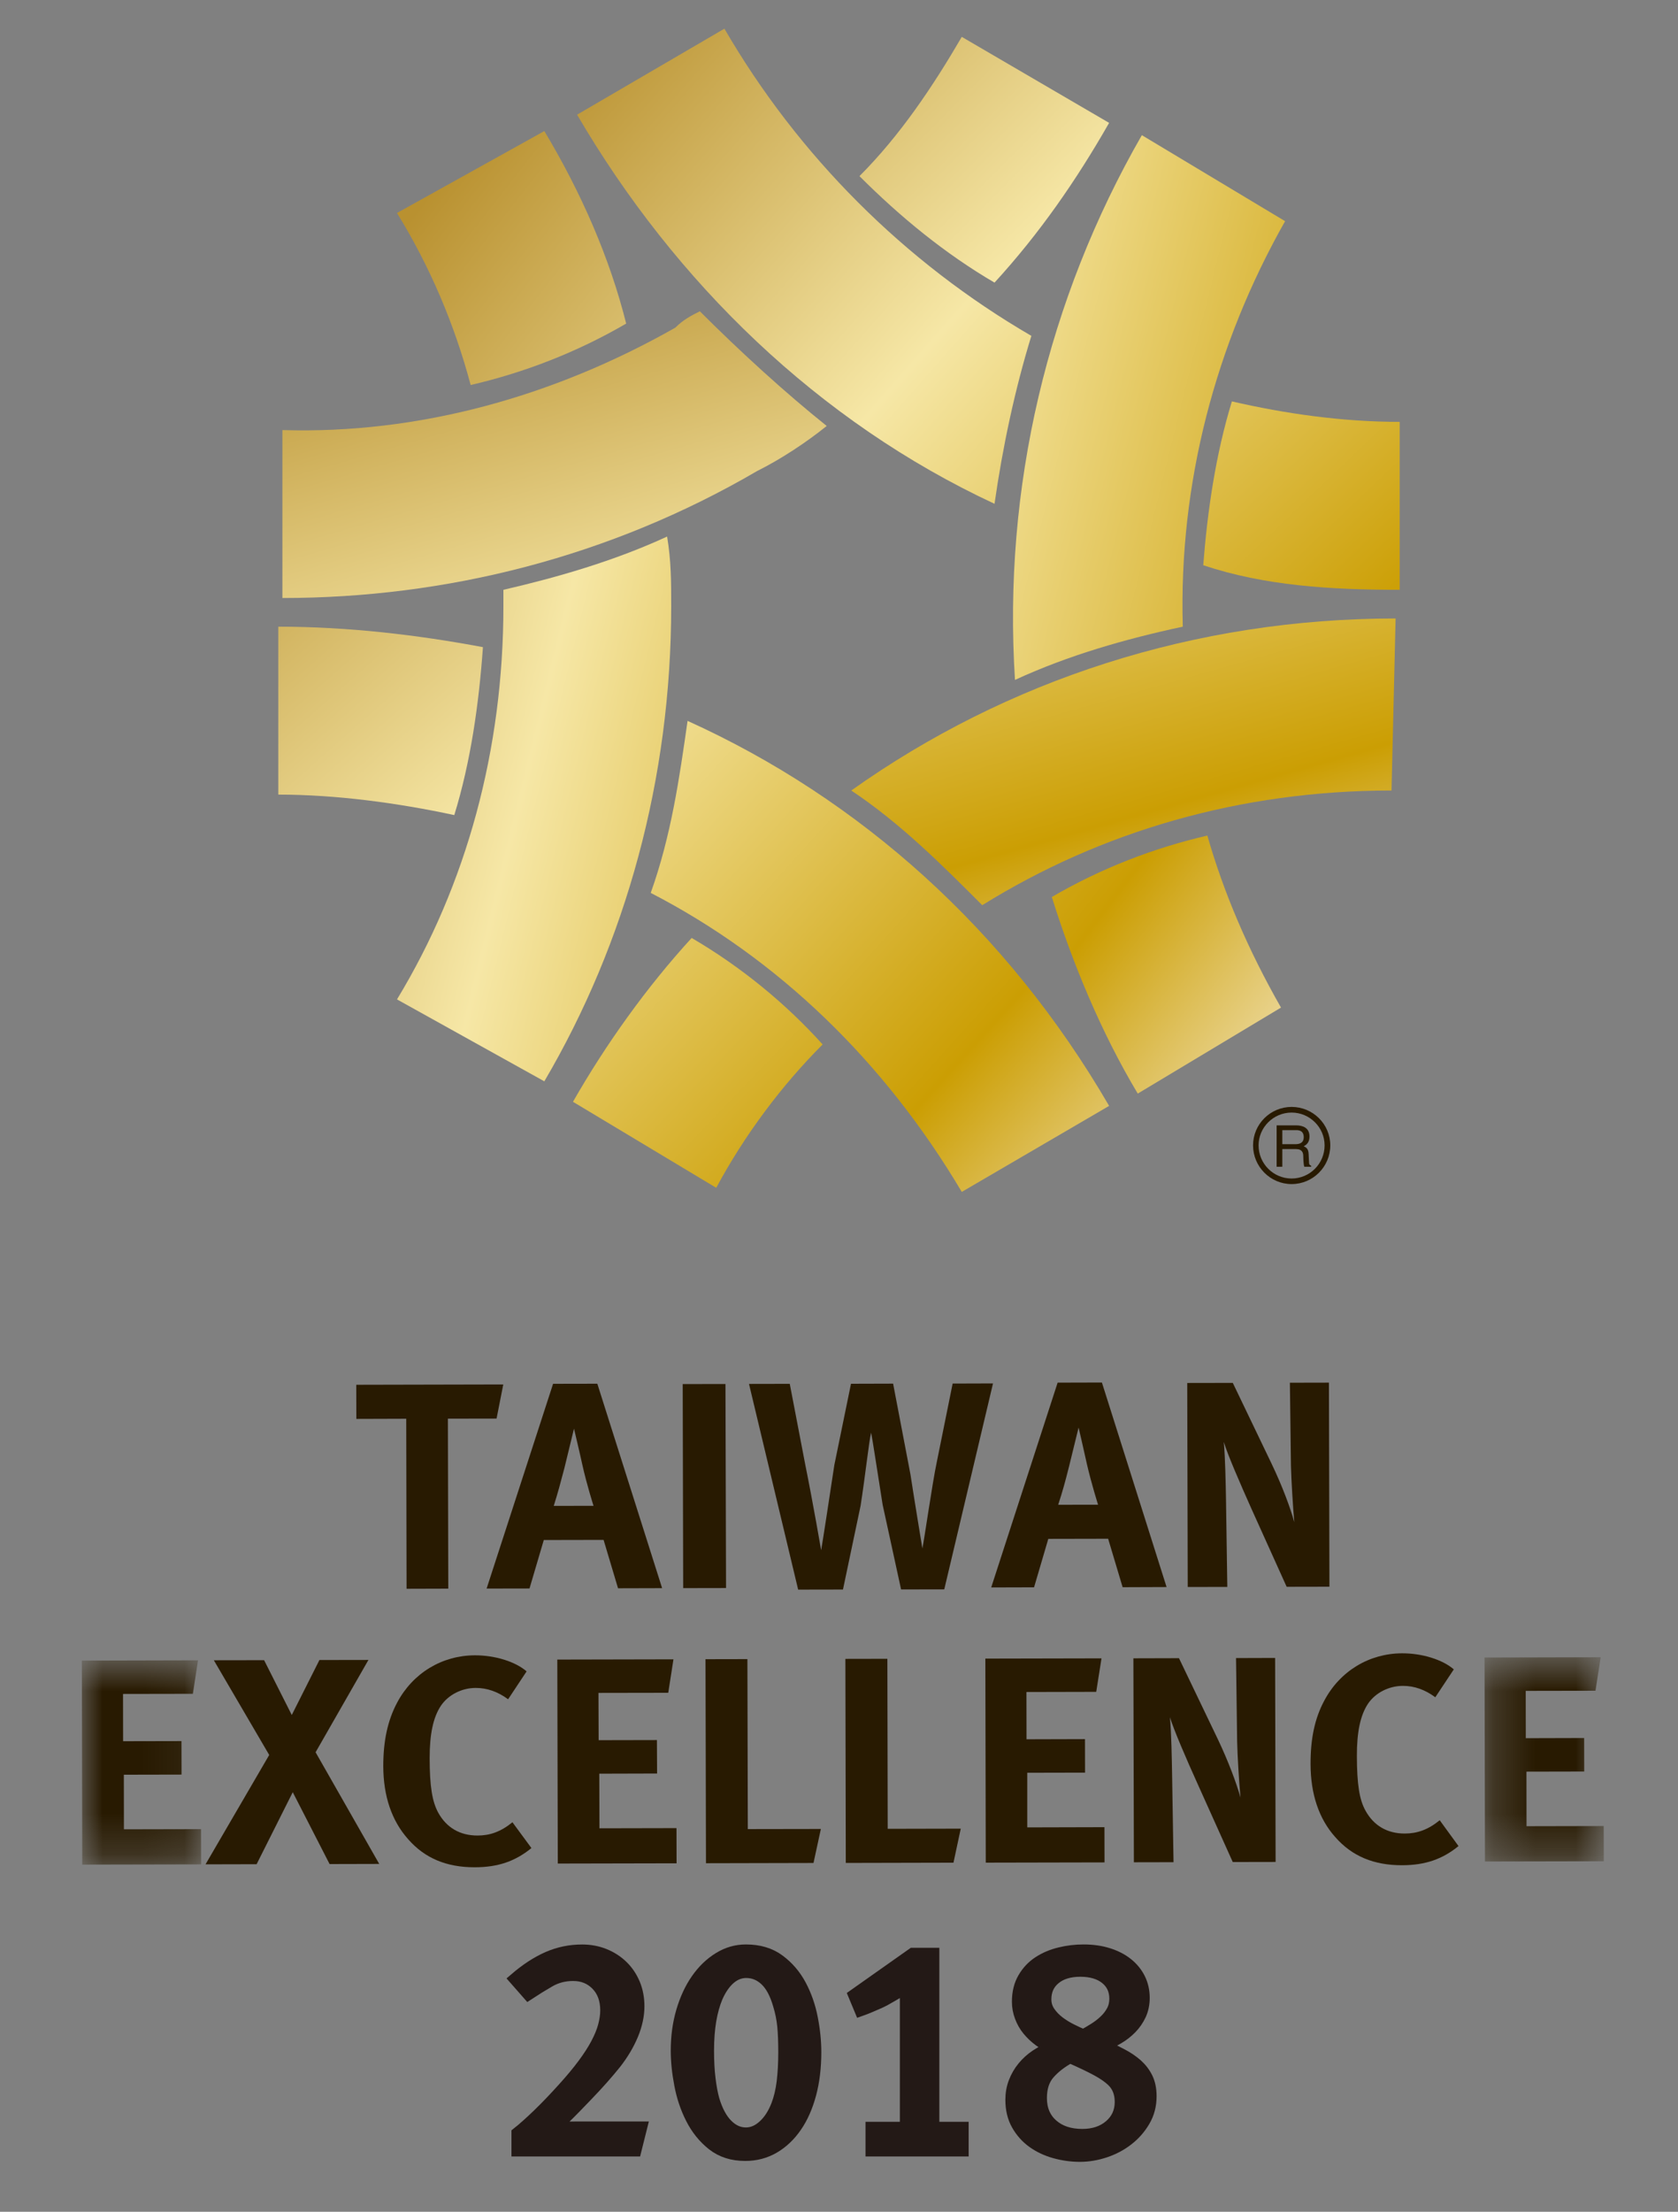 <?xml version="1.0" encoding="UTF-8" standalone="no"?>
<svg width="41px" height="54px" viewBox="0 0 41 54" version="1.1" xmlns="http://www.w3.org/2000/svg" xmlns:xlink="http://www.w3.org/1999/xlink">
    <rect x="0" y="0" width="41" height="54" fill="#808080" stroke="none"/>
    <!-- Generator: Sketch 46.2 (44496) - http://www.bohemiancoding.com/sketch -->
    <title>Artboard</title>
    <desc>Created with Sketch.</desc>
    <defs>
        <polygon id="path-1" points="0 0.755 0 5.743 2.914 5.743 2.914 0.755 5.42101086e-20 0.755"></polygon>
        <polygon id="path-3" points="3.187 5.667 3.187 0.68 0.273 0.68 0.273 5.667 3.187 5.667"></polygon>
        <linearGradient x1="-257.44%" y1="-259.061%" x2="278.075%" y2="277.385%" id="linearGradient-5">
            <stop stop-color="#B99130" offset="0%"></stop>
            <stop stop-color="#F6E7A6" offset="32.07%"></stop>
            <stop stop-color="#CB9E03" offset="67.39%"></stop>
            <stop stop-color="#F6EAC9" offset="87.5%"></stop>
            <stop stop-color="#D8AA4B" offset="100%"></stop>
        </linearGradient>
        <linearGradient x1="1.177%" y1="0.955%" x2="232.774%" y2="213.706%" id="linearGradient-6">
            <stop stop-color="#B99130" offset="0%"></stop>
            <stop stop-color="#F6E7A6" offset="32.07%"></stop>
            <stop stop-color="#CB9E03" offset="67.39%"></stop>
            <stop stop-color="#F6EAC9" offset="87.5%"></stop>
            <stop stop-color="#D8AA4B" offset="100%"></stop>
        </linearGradient>
        <linearGradient x1="16.257%" y1="22.29%" x2="475.261%" y2="420.29%" id="linearGradient-7">
            <stop stop-color="#B99130" offset="0%"></stop>
            <stop stop-color="#F6E7A6" offset="32.07%"></stop>
            <stop stop-color="#CB9E03" offset="67.39%"></stop>
            <stop stop-color="#F6EAC9" offset="87.5%"></stop>
            <stop stop-color="#D8AA4B" offset="100%"></stop>
        </linearGradient>
        <linearGradient x1="-74.958%" y1="-17.589%" x2="308.754%" y2="167.977%" id="linearGradient-8">
            <stop stop-color="#B99130" offset="0%"></stop>
            <stop stop-color="#F6E7A6" offset="32.07%"></stop>
            <stop stop-color="#CB9E03" offset="67.39%"></stop>
            <stop stop-color="#F6EAC9" offset="87.5%"></stop>
            <stop stop-color="#D8AA4B" offset="100%"></stop>
        </linearGradient>
        <linearGradient x1="-284.229%" y1="-237.494%" x2="174.891%" y2="154.289%" id="linearGradient-9">
            <stop stop-color="#B99130" offset="0%"></stop>
            <stop stop-color="#F6E7A6" offset="32.07%"></stop>
            <stop stop-color="#CB9E03" offset="67.39%"></stop>
            <stop stop-color="#F6EAC9" offset="87.5%"></stop>
            <stop stop-color="#D8AA4B" offset="100%"></stop>
        </linearGradient>
        <linearGradient x1="-134.74%" y1="-30.935%" x2="251.903%" y2="154.611%" id="linearGradient-10">
            <stop stop-color="#B99130" offset="0%"></stop>
            <stop stop-color="#F6E7A6" offset="32.07%"></stop>
            <stop stop-color="#CB9E03" offset="67.39%"></stop>
            <stop stop-color="#F6EAC9" offset="87.5%"></stop>
            <stop stop-color="#D8AA4B" offset="100%"></stop>
        </linearGradient>
        <linearGradient x1="-181.772%" y1="-168.792%" x2="239.625%" y2="235.749%" id="linearGradient-11">
            <stop stop-color="#B99130" offset="0%"></stop>
            <stop stop-color="#F6E7A6" offset="32.07%"></stop>
            <stop stop-color="#CB9E03" offset="67.39%"></stop>
            <stop stop-color="#F6EAC9" offset="87.5%"></stop>
            <stop stop-color="#D8AA4B" offset="100%"></stop>
        </linearGradient>
        <linearGradient x1="-62.799%" y1="-176.843%" x2="129.379%" y2="175.669%" id="linearGradient-12">
            <stop stop-color="#B99130" offset="0%"></stop>
            <stop stop-color="#F6E7A6" offset="32.07%"></stop>
            <stop stop-color="#CB9E03" offset="67.39%"></stop>
            <stop stop-color="#F6EAC9" offset="87.5%"></stop>
            <stop stop-color="#D8AA4B" offset="100%"></stop>
        </linearGradient>
        <linearGradient x1="-66.422%" y1="-71.483%" x2="447.716%" y2="465.009%" id="linearGradient-13">
            <stop stop-color="#B99130" offset="0%"></stop>
            <stop stop-color="#F6E7A6" offset="32.07%"></stop>
            <stop stop-color="#CB9E03" offset="67.39%"></stop>
            <stop stop-color="#F6EAC9" offset="87.5%"></stop>
            <stop stop-color="#D8AA4B" offset="100%"></stop>
        </linearGradient>
        <linearGradient x1="-86.124%" y1="-73.692%" x2="143.361%" y2="140.867%" id="linearGradient-14">
            <stop stop-color="#B99130" offset="0%"></stop>
            <stop stop-color="#F6E7A6" offset="32.07%"></stop>
            <stop stop-color="#CB9E03" offset="67.39%"></stop>
            <stop stop-color="#F6EAC9" offset="87.5%"></stop>
            <stop stop-color="#D8AA4B" offset="100%"></stop>
        </linearGradient>
        <linearGradient x1="8.768%" y1="-5.209%" x2="202.031%" y2="347.304%" id="linearGradient-15">
            <stop stop-color="#B99130" offset="0%"></stop>
            <stop stop-color="#F6E7A6" offset="32.07%"></stop>
            <stop stop-color="#CB9E03" offset="67.39%"></stop>
            <stop stop-color="#F6EAC9" offset="87.5%"></stop>
            <stop stop-color="#D8AA4B" offset="100%"></stop>
        </linearGradient>
        <linearGradient x1="-57.034%" y1="-58.583%" x2="364.367%" y2="352.705%" id="linearGradient-16">
            <stop stop-color="#B99130" offset="0%"></stop>
            <stop stop-color="#F6E7A6" offset="32.07%"></stop>
            <stop stop-color="#CB9E03" offset="67.39%"></stop>
            <stop stop-color="#F6EAC9" offset="87.5%"></stop>
            <stop stop-color="#D8AA4B" offset="100%"></stop>
        </linearGradient>
    </defs>
    <g id="HOLA旗艦" stroke="none" stroke-width="1" fill="none" fill-rule="evenodd">
        <g id="Artboard">
            <g id="Page-1" transform="translate(2, 26.7)">
                <g id="Group-63" transform="translate(0, 0.081)">
                    <path d="M29.332,1.273 L29.662,1.273 C29.824,1.273 29.844,1.369 29.844,1.451 C29.844,1.49 29.848,1.642 29.869,1.705 L30.037,1.705 L30.037,1.682 C29.99,1.659 29.984,1.639 29.984,1.581 L29.975,1.401 C29.971,1.258 29.91,1.231 29.855,1.205 C29.918,1.171 29.996,1.115 29.996,0.967 C29.996,0.751 29.83,0.694 29.662,0.694 L29.193,0.694 L29.193,1.705 L29.332,1.705 L29.332,1.273 Z M29.332,0.811 L29.674,0.811 C29.736,0.811 29.855,0.823 29.855,0.982 C29.855,1.128 29.748,1.154 29.648,1.154 L29.332,1.154 L29.332,0.811 Z" id="Fill-25" fill="#281A01"></path>
                    <path d="M28.752,1.183 C28.752,0.743 29.115,0.382 29.559,0.382 C30.002,0.382 30.365,0.743 30.365,1.183 C30.365,1.631 30.002,1.992 29.559,1.992 C29.115,1.992 28.752,1.631 28.752,1.183 M28.617,1.183 C28.617,1.704 29.041,2.128 29.559,2.128 C30.08,2.128 30.504,1.704 30.504,1.183 C30.504,0.664 30.08,0.244 29.559,0.244 C29.041,0.244 28.617,0.664 28.617,1.183" id="Fill-27" fill="#281A01"></path>
                    <g id="Group-31" transform="translate(0, 13)">
                        <mask id="mask-2" fill="white">
                            <use xlink:href="#path-1"></use>
                        </mask>
                        <g id="Clip-30"></g>
                        <polygon id="Fill-29" fill="#281A01" mask="url(#mask-2)" points="0.01 5.743 -0 0.762 2.838 0.755 2.713 1.573 1.006 1.576 1.008 2.73 2.434 2.727 2.436 3.545 1.026 3.548 1.028 4.881 2.912 4.877 2.914 5.737"></polygon>
                    </g>
                    <polygon id="Fill-32" fill="#281A01" points="6.053 18.729 5.153 16.975 4.27 18.733 3.022 18.736 4.578 16.066 3.225 13.754 4.453 13.752 5.129 15.09 5.805 13.748 7.002 13.746 5.711 16 7.266 18.726"></polygon>
                    <path d="M9.601,18.808 C8.912,18.809 8.38,18.588 7.973,18.123 C7.571,17.673 7.367,17.072 7.365,16.34 C7.365,15.717 7.473,15.222 7.702,14.791 C8.085,14.067 8.8,13.635 9.604,13.633 C10.098,13.632 10.594,13.788 10.867,14.025 L10.415,14.706 C10.165,14.521 9.899,14.428 9.621,14.429 C9.284,14.43 8.956,14.596 8.775,14.861 C8.582,15.148 8.498,15.564 8.498,16.144 C8.499,16.826 8.559,17.205 8.709,17.477 C8.911,17.842 9.241,18.034 9.669,18.033 C9.963,18.033 10.23,17.946 10.521,17.709 L10.985,18.339 C10.589,18.662 10.168,18.807 9.601,18.808" id="Fill-34" fill="#281A01"></path>
                    <polygon id="Fill-36" fill="#281A01" points="11.629 18.717 11.617 13.737 14.455 13.731 14.328 14.548 12.623 14.551 12.627 15.705 14.051 15.702 14.055 16.519 12.643 16.523 12.647 17.856 14.529 17.852 14.531 18.711"></polygon>
                    <polygon id="Fill-38" fill="#281A01" points="17.877 18.703 15.25 18.709 15.238 13.728 16.262 13.726 16.272 17.876 18.057 17.873"></polygon>
                    <polygon id="Fill-40" fill="#281A01" points="21.297 18.696 18.666 18.702 18.656 13.72 19.682 13.718 19.69 17.869 21.475 17.865"></polygon>
                    <polygon id="Fill-42" fill="#281A01" points="22.086 18.695 22.076 13.713 24.914 13.707 24.785 14.525 23.08 14.529 23.082 15.683 24.51 15.679 24.512 16.497 23.1 16.5 23.1 17.834 24.986 17.829 24.988 18.689"></polygon>
                    <path d="M28.121,18.68 L27.264,16.776 C26.982,16.154 26.68,15.451 26.586,15.145 C26.623,15.552 26.631,16.14 26.639,16.555 L26.674,18.684 L25.705,18.686 L25.693,13.706 L26.807,13.703 L27.762,15.693 C28.014,16.224 28.209,16.747 28.31,17.104 C28.273,16.716 28.236,16.079 28.228,15.736 L28.201,13.7 L29.156,13.697 L29.168,18.678 L28.121,18.68 Z" id="Fill-44" fill="#281A01"></path>
                    <path d="M32.256,18.758 C31.569,18.759 31.037,18.539 30.627,18.073 C30.225,17.624 30.024,17.022 30.022,16.291 C30.02,15.667 30.125,15.172 30.356,14.742 C30.74,14.017 31.455,13.586 32.26,13.584 C32.752,13.583 33.248,13.739 33.522,13.976 L33.07,14.657 C32.818,14.471 32.555,14.378 32.276,14.379 C31.938,14.38 31.61,14.545 31.428,14.811 C31.236,15.098 31.152,15.514 31.154,16.094 C31.156,16.775 31.213,17.156 31.365,17.427 C31.567,17.793 31.897,17.985 32.324,17.984 C32.621,17.984 32.885,17.897 33.178,17.66 L33.637,18.29 C33.244,18.612 32.822,18.757 32.256,18.758" id="Fill-46" fill="#281A01"></path>
                    <g id="Group-50" transform="translate(34, 13)">
                        <mask id="mask-4" fill="white">
                            <use xlink:href="#path-3"></use>
                        </mask>
                        <g id="Clip-49"></g>
                        <polygon id="Fill-48" fill="#281A01" mask="url(#mask-4)" points="0.283 5.667 0.273 0.687 3.111 0.68 2.984 1.498 1.279 1.501 1.281 2.656 2.707 2.652 2.709 3.47 1.297 3.473 1.299 4.805 3.185 4.801 3.187 5.661"></polygon>
                    </g>
                    <polygon id="Fill-51" fill="#281A01" points="10.133 7.853 8.944 7.855 8.953 12.005 7.934 12.008 7.926 7.857 6.707 7.861 6.705 7.028 10.297 7.02"></polygon>
                    <path d="M12.229,8.981 C12.18,8.751 12.025,8.099 12.025,8.099 C12.025,8.099 11.883,8.687 11.791,9.06 C11.697,9.418 11.634,9.655 11.53,9.985 L12.502,9.983 C12.502,9.983 12.335,9.46 12.229,8.981 L12.229,8.981 Z M13.101,11.996 L12.748,10.815 L11.287,10.818 L10.938,12.001 L9.89,12.003 L11.514,7.004 L12.595,7.002 L14.178,11.993 L13.101,11.996 Z" id="Fill-53" fill="#281A01"></path>
                    <polygon id="Fill-55" fill="#281A01" points="14.693 11.992 14.681 7.011 15.726 7.009 15.74 11.99"></polygon>
                    <path d="M24.555,8.954 C24.506,8.723 24.354,8.072 24.354,8.072 C24.354,8.072 24.211,8.659 24.118,9.034 C24.028,9.392 23.963,9.629 23.856,9.957 L24.83,9.956 C24.83,9.956 24.664,9.432 24.555,8.954 L24.555,8.954 Z M25.43,11.97 L25.076,10.787 L23.614,10.79 L23.266,11.973 L22.219,11.976 L23.842,6.976 L24.924,6.973 L26.504,11.966 L25.43,11.97 Z" id="Fill-57" fill="#281A01"></path>
                    <path d="M29.438,11.96 L28.578,10.056 C28.299,9.433 27.994,8.731 27.902,8.423 C27.938,8.831 27.948,9.42 27.956,9.835 L27.988,11.963 L27.021,11.965 L27.009,6.984 L28.122,6.982 L29.078,8.972 C29.331,9.502 29.526,10.025 29.625,10.383 C29.59,9.996 29.552,9.359 29.543,9.014 L29.517,6.978 L30.471,6.976 L30.483,11.958 L29.438,11.96 Z" id="Fill-59" fill="#281A01"></path>
                    <path d="M21.072,12.023 L20.017,12.025 L19.566,9.955 C19.455,9.258 19.32,8.365 19.285,8.197 C19.236,8.377 19.142,9.253 19.027,9.984 L18.597,12.027 L17.502,12.029 L16.301,7.007 L17.297,7.005 L17.674,8.969 C17.863,9.901 18.064,11.067 18.064,11.067 C18.103,10.849 18.277,9.708 18.386,8.988 L18.793,7.003 L19.822,7 L20.246,9.217 C20.318,9.696 20.537,11.023 20.537,11.023 C20.576,10.86 20.783,9.409 20.888,8.921 L21.277,6.998 L22.263,6.995 L21.072,12.023 Z" id="Fill-61" fill="#281A01"></path>
                </g>
                <g id="Group-80" transform="translate(10, 20.081)">
                    <path d="M3.523,5.719 L0.647,5.719 L0.647,5.303 C0.789,5.191 0.957,5.041 1.151,4.854 C1.345,4.667 1.552,4.451 1.771,4.208 C1.961,3.999 2.123,3.804 2.257,3.624 C2.39,3.444 2.5,3.276 2.582,3.12 C2.664,2.965 2.724,2.82 2.76,2.686 C2.796,2.552 2.816,2.424 2.816,2.302 C2.816,2.04 2.739,1.829 2.586,1.671 C2.432,1.513 2.238,1.434 2.005,1.434 C1.791,1.434 1.597,1.484 1.424,1.584 C1.252,1.683 1.08,1.789 0.91,1.901 L0.589,1.536 C0.861,1.302 1.128,1.129 1.392,1.014 C1.654,0.9 1.932,0.843 2.224,0.843 C2.418,0.843 2.6,0.877 2.767,0.945 C2.935,1.013 3.082,1.108 3.206,1.23 C3.33,1.351 3.425,1.495 3.494,1.66 C3.562,1.826 3.596,2.006 3.596,2.201 C3.596,2.424 3.546,2.656 3.447,2.894 C3.347,3.133 3.209,3.364 3.035,3.587 C2.844,3.826 2.611,4.089 2.334,4.376 C2.236,4.478 2.142,4.576 2.052,4.668 C1.962,4.761 1.879,4.843 1.804,4.916 C1.728,4.989 1.664,5.05 1.607,5.098 C1.551,5.147 1.508,5.179 1.48,5.194 C1.547,5.184 1.641,5.177 1.76,5.172 C1.879,5.167 2.005,5.164 2.136,5.164 L3.662,5.164 L3.523,5.719 Z" id="Fill-64" fill="#231916"></path>
                    <path d="M3.523,5.719 L0.647,5.719 L0.647,5.303 C0.789,5.191 0.957,5.041 1.151,4.854 C1.345,4.667 1.552,4.451 1.771,4.208 C1.961,3.999 2.123,3.804 2.257,3.624 C2.39,3.444 2.5,3.276 2.582,3.12 C2.664,2.965 2.724,2.82 2.76,2.686 C2.796,2.552 2.816,2.424 2.816,2.302 C2.816,2.04 2.739,1.829 2.586,1.671 C2.432,1.513 2.238,1.434 2.005,1.434 C1.791,1.434 1.597,1.484 1.424,1.584 C1.252,1.683 1.08,1.789 0.91,1.901 L0.589,1.536 C0.861,1.302 1.128,1.129 1.392,1.014 C1.654,0.9 1.932,0.843 2.224,0.843 C2.418,0.843 2.6,0.877 2.767,0.945 C2.935,1.013 3.082,1.108 3.206,1.23 C3.33,1.351 3.425,1.495 3.494,1.66 C3.562,1.826 3.596,2.006 3.596,2.201 C3.596,2.424 3.546,2.656 3.447,2.894 C3.347,3.133 3.209,3.364 3.035,3.587 C2.844,3.826 2.611,4.089 2.334,4.376 C2.236,4.478 2.142,4.576 2.052,4.668 C1.962,4.761 1.879,4.843 1.804,4.916 C1.728,4.989 1.664,5.05 1.607,5.098 C1.551,5.147 1.508,5.179 1.48,5.194 C1.547,5.184 1.641,5.177 1.76,5.172 C1.879,5.167 2.005,5.164 2.136,5.164 L3.662,5.164 L3.523,5.719 Z" id="Stroke-66" stroke="#231916" stroke-width="0.3"></path>
                    <path d="M7.166,3.328 C7.166,3.075 7.158,2.86 7.141,2.683 C7.123,2.506 7.088,2.332 7.035,2.162 C6.957,1.89 6.849,1.688 6.71,1.557 C6.571,1.426 6.412,1.361 6.232,1.361 C6.086,1.361 5.951,1.414 5.826,1.521 C5.703,1.628 5.597,1.781 5.51,1.98 C5.441,2.145 5.389,2.334 5.352,2.548 C5.316,2.762 5.297,3.007 5.297,3.284 C5.297,3.542 5.309,3.771 5.334,3.973 C5.358,4.175 5.391,4.346 5.43,4.486 C5.512,4.759 5.623,4.964 5.762,5.102 C5.9,5.241 6.055,5.31 6.225,5.31 C6.381,5.31 6.526,5.248 6.662,5.124 C6.799,5 6.908,4.831 6.991,4.617 C7.055,4.452 7.1,4.262 7.127,4.046 C7.152,3.829 7.166,3.59 7.166,3.328 M7.918,3.321 C7.918,3.695 7.877,4.036 7.794,4.345 C7.711,4.653 7.595,4.917 7.443,5.136 C7.293,5.354 7.113,5.524 6.904,5.646 C6.694,5.767 6.463,5.828 6.21,5.828 C5.893,5.828 5.629,5.743 5.414,5.573 C5.2,5.403 5.029,5.19 4.9,4.935 C4.77,4.68 4.678,4.404 4.623,4.108 C4.566,3.811 4.539,3.537 4.539,3.284 C4.539,2.944 4.582,2.624 4.67,2.325 C4.758,2.027 4.878,1.768 5.031,1.549 C5.184,1.33 5.363,1.158 5.568,1.032 C5.771,0.906 5.991,0.842 6.225,0.842 C6.546,0.842 6.814,0.922 7.031,1.083 C7.248,1.243 7.422,1.446 7.553,1.691 C7.684,1.937 7.778,2.205 7.834,2.497 C7.891,2.788 7.918,3.063 7.918,3.321" id="Fill-68" fill="#231916"></path>
                    <path d="M7.166,3.328 C7.166,3.075 7.158,2.86 7.141,2.683 C7.123,2.506 7.088,2.332 7.035,2.162 C6.957,1.89 6.849,1.688 6.71,1.557 C6.571,1.426 6.412,1.361 6.232,1.361 C6.086,1.361 5.951,1.414 5.826,1.521 C5.703,1.628 5.597,1.781 5.51,1.98 C5.441,2.145 5.389,2.334 5.352,2.548 C5.316,2.762 5.297,3.007 5.297,3.284 C5.297,3.542 5.309,3.771 5.334,3.973 C5.358,4.175 5.391,4.346 5.43,4.486 C5.512,4.759 5.623,4.964 5.762,5.102 C5.9,5.241 6.055,5.31 6.225,5.31 C6.381,5.31 6.526,5.248 6.662,5.124 C6.799,5 6.908,4.831 6.991,4.617 C7.055,4.452 7.1,4.262 7.127,4.046 C7.152,3.829 7.166,3.59 7.166,3.328 Z M7.918,3.321 C7.918,3.695 7.877,4.036 7.794,4.345 C7.711,4.653 7.595,4.917 7.443,5.136 C7.293,5.354 7.113,5.524 6.904,5.646 C6.694,5.767 6.463,5.828 6.21,5.828 C5.893,5.828 5.629,5.743 5.414,5.573 C5.2,5.403 5.029,5.19 4.9,4.935 C4.77,4.68 4.678,4.404 4.623,4.108 C4.566,3.811 4.539,3.537 4.539,3.284 C4.539,2.944 4.582,2.624 4.67,2.325 C4.758,2.027 4.878,1.768 5.031,1.549 C5.184,1.33 5.363,1.158 5.568,1.032 C5.771,0.906 5.991,0.842 6.225,0.842 C6.546,0.842 6.814,0.922 7.031,1.083 C7.248,1.243 7.422,1.446 7.553,1.691 C7.684,1.937 7.778,2.205 7.834,2.497 C7.891,2.788 7.918,3.063 7.918,3.321 Z" id="Stroke-70" stroke="#231916" stroke-width="0.3"></path>
                    <path d="M9.298,5.719 L9.298,5.172 L10.137,5.172 L10.137,1.726 C10.089,1.76 10.037,1.794 9.985,1.828 C9.936,1.857 9.879,1.89 9.817,1.927 C9.753,1.963 9.688,2.001 9.619,2.04 C9.556,2.074 9.49,2.106 9.422,2.134 C9.354,2.164 9.291,2.191 9.233,2.215 C9.164,2.244 9.096,2.271 9.027,2.295 L8.875,1.93 L10.303,0.923 L10.802,0.923 L10.802,5.172 L11.518,5.172 L11.518,5.719 L9.298,5.719 Z" id="Fill-72" fill="#231916"></path>
                    <path d="M9.298,5.719 L9.298,5.172 L10.137,5.172 L10.137,1.726 C10.089,1.76 10.037,1.794 9.985,1.828 C9.936,1.857 9.879,1.89 9.817,1.927 C9.753,1.963 9.688,2.001 9.619,2.04 C9.556,2.074 9.49,2.106 9.422,2.134 C9.354,2.164 9.291,2.191 9.233,2.215 C9.164,2.244 9.096,2.271 9.027,2.295 L8.875,1.93 L10.303,0.923 L10.802,0.923 L10.802,5.172 L11.518,5.172 L11.518,5.719 L9.298,5.719 Z" id="Stroke-74" stroke="#231916" stroke-width="0.3"></path>
                    <path d="M15.255,2.017 C15.255,1.808 15.178,1.641 15.024,1.517 C14.87,1.393 14.661,1.331 14.398,1.331 C14.133,1.331 13.924,1.394 13.771,1.521 C13.616,1.647 13.539,1.818 13.539,2.032 C13.539,2.148 13.571,2.253 13.635,2.346 C13.698,2.438 13.776,2.519 13.869,2.59 C13.963,2.661 14.063,2.723 14.17,2.776 C14.277,2.83 14.378,2.876 14.471,2.915 C14.559,2.867 14.649,2.814 14.738,2.758 C14.828,2.702 14.913,2.638 14.991,2.564 C15.069,2.492 15.133,2.41 15.182,2.32 C15.231,2.23 15.255,2.129 15.255,2.017 M15.387,4.536 C15.387,4.317 15.317,4.142 15.175,4.01 C15.087,3.927 14.965,3.843 14.81,3.758 C14.654,3.673 14.433,3.567 14.146,3.44 C13.936,3.553 13.765,3.684 13.631,3.835 C13.497,3.986 13.43,4.188 13.43,4.441 C13.43,4.718 13.523,4.938 13.707,5.101 C13.893,5.265 14.139,5.346 14.445,5.346 C14.723,5.346 14.948,5.27 15.123,5.12 C15.299,4.969 15.387,4.774 15.387,4.536 M16.11,4.397 C16.11,4.621 16.057,4.822 15.952,4.999 C15.848,5.177 15.714,5.329 15.551,5.455 C15.388,5.582 15.204,5.679 15,5.747 C14.795,5.815 14.591,5.85 14.387,5.85 C14.182,5.85 13.979,5.822 13.777,5.766 C13.574,5.71 13.397,5.626 13.24,5.514 C13.084,5.402 12.958,5.261 12.861,5.09 C12.764,4.92 12.715,4.718 12.715,4.484 C12.715,4.334 12.74,4.191 12.791,4.058 C12.842,3.924 12.913,3.802 13.003,3.692 C13.093,3.583 13.197,3.488 13.317,3.408 C13.436,3.328 13.567,3.263 13.707,3.214 C13.596,3.165 13.49,3.103 13.391,3.028 C13.29,2.953 13.201,2.868 13.123,2.773 C13.045,2.678 12.985,2.572 12.942,2.455 C12.897,2.338 12.875,2.217 12.875,2.09 C12.875,1.866 12.923,1.674 13.018,1.514 C13.112,1.353 13.235,1.224 13.387,1.126 C13.537,1.029 13.707,0.957 13.898,0.911 C14.087,0.865 14.279,0.842 14.475,0.842 C14.693,0.842 14.893,0.87 15.072,0.926 C15.252,0.982 15.407,1.061 15.536,1.163 C15.665,1.265 15.765,1.387 15.836,1.528 C15.906,1.669 15.942,1.825 15.942,1.995 C15.942,2.146 15.913,2.283 15.858,2.404 C15.801,2.526 15.727,2.634 15.635,2.729 C15.542,2.824 15.437,2.907 15.317,2.977 C15.197,3.048 15.072,3.105 14.942,3.148 C15.107,3.231 15.26,3.309 15.401,3.382 C15.542,3.455 15.665,3.538 15.77,3.63 C15.875,3.723 15.957,3.83 16.018,3.952 C16.078,4.073 16.11,4.222 16.11,4.397" id="Fill-76" fill="#231916"></path>
                    <path d="M15.255,2.017 C15.255,1.808 15.178,1.641 15.024,1.517 C14.87,1.393 14.661,1.331 14.398,1.331 C14.133,1.331 13.924,1.394 13.771,1.521 C13.616,1.647 13.539,1.818 13.539,2.032 C13.539,2.148 13.571,2.253 13.635,2.346 C13.698,2.438 13.776,2.519 13.869,2.59 C13.963,2.661 14.063,2.723 14.17,2.776 C14.277,2.83 14.378,2.876 14.471,2.915 C14.559,2.867 14.649,2.814 14.738,2.758 C14.828,2.702 14.913,2.638 14.991,2.564 C15.069,2.492 15.133,2.41 15.182,2.32 C15.231,2.23 15.255,2.129 15.255,2.017 Z M15.387,4.536 C15.387,4.317 15.317,4.142 15.175,4.01 C15.087,3.927 14.965,3.843 14.81,3.758 C14.654,3.673 14.433,3.567 14.146,3.44 C13.936,3.553 13.765,3.684 13.631,3.835 C13.497,3.986 13.43,4.188 13.43,4.441 C13.43,4.718 13.523,4.938 13.707,5.101 C13.893,5.265 14.139,5.346 14.445,5.346 C14.723,5.346 14.948,5.27 15.123,5.12 C15.299,4.969 15.387,4.774 15.387,4.536 Z M16.11,4.397 C16.11,4.621 16.057,4.822 15.952,4.999 C15.848,5.177 15.714,5.329 15.551,5.455 C15.388,5.582 15.204,5.679 15,5.747 C14.795,5.815 14.591,5.85 14.387,5.85 C14.182,5.85 13.979,5.822 13.777,5.766 C13.574,5.71 13.397,5.626 13.24,5.514 C13.084,5.402 12.958,5.261 12.861,5.09 C12.764,4.92 12.715,4.718 12.715,4.484 C12.715,4.334 12.74,4.191 12.791,4.058 C12.842,3.924 12.913,3.802 13.003,3.692 C13.093,3.583 13.197,3.488 13.317,3.408 C13.436,3.328 13.567,3.263 13.707,3.214 C13.596,3.165 13.49,3.103 13.391,3.028 C13.29,2.953 13.201,2.868 13.123,2.773 C13.045,2.678 12.985,2.572 12.942,2.455 C12.897,2.338 12.875,2.217 12.875,2.09 C12.875,1.866 12.923,1.674 13.018,1.514 C13.112,1.353 13.235,1.224 13.387,1.126 C13.537,1.029 13.707,0.957 13.898,0.911 C14.087,0.865 14.279,0.842 14.475,0.842 C14.693,0.842 14.893,0.87 15.072,0.926 C15.252,0.982 15.407,1.061 15.536,1.163 C15.665,1.265 15.765,1.387 15.836,1.528 C15.906,1.669 15.942,1.825 15.942,1.995 C15.942,2.146 15.913,2.283 15.858,2.404 C15.801,2.526 15.727,2.634 15.635,2.729 C15.542,2.824 15.437,2.907 15.317,2.977 C15.197,3.048 15.072,3.105 14.942,3.148 C15.107,3.231 15.26,3.309 15.401,3.382 C15.542,3.455 15.665,3.538 15.77,3.63 C15.875,3.723 15.957,3.83 16.018,3.952 C16.078,4.073 16.11,4.222 16.11,4.397 Z" id="Stroke-78" stroke="#231916" stroke-width="0.3"></path>
                </g>
            </g>
            <g id="Group" transform="translate(6, 0.6)" fill-rule="nonzero">
                <g id="Shape">
                    <g transform="translate(8, 0)">
                        <path d="M20.2,13.8 L20.2,9.7 C18.8,9.7 17.4,9.5 16.1,9.2 C15.7,10.5 15.5,11.9 15.4,13.2 C16.9,13.7 18.5,13.8 20.2,13.8 Z" fill="url(#linearGradient-5)"></path>
                        <path d="M3.7,0.1 L0.1,2.2 C2.5,6.3 6,9.7 10.3,11.7 C10.5,10.3 10.8,8.9 11.2,7.6 C8.1,5.8 5.5,3.2 3.7,0.1 Z" fill="url(#linearGradient-6)"></path>
                    </g>
                    <g transform="translate(3, 2)">
                        <path d="M4.3,0.6 L0.7,2.6 C1.5,3.9 2.1,5.3 2.5,6.8 C3.8,6.5 5.1,6 6.3,5.3 C5.9,3.7 5.2,2.1 4.3,0.6 Z" fill="url(#linearGradient-7)"></path>
                        <path d="M3.3,12.2 C3.3,15.7 2.4,19 0.7,21.8 L4.3,23.8 C6.3,20.4 7.4,16.4 7.4,12.2 C7.4,11.6 7.4,11.1 7.3,10.5 C6,11.1 4.6,11.5 3.3,11.8 C3.3,12 3.3,12.1 3.3,12.2 Z" fill="url(#linearGradient-8)"></path>
                    </g>
                    <g transform="translate(18, 2)">
                        <path d="M3.8,24.1 L7.3,22 C6.5,20.6 5.9,19.2 5.5,17.8 C4.2,18.1 2.9,18.6 1.7,19.3 C2.2,20.9 2.9,22.6 3.8,24.1 Z" fill="url(#linearGradient-9)"></path>
                        <path d="M7.4,2.8 L3.9,0.7 C1.6,4.7 0.5,9.3 0.8,14 C2.1,13.4 3.5,13 4.9,12.7 C4.8,9.2 5.7,5.8 7.4,2.8 Z" fill="url(#linearGradient-10)"></path>
                    </g>
                    <g transform="translate(8, 14)">
                        <path d="M2.9,8.3 C1.8,9.5 0.8,10.9 -1.77635684e-15,12.3 L3.5,14.4 C4.2,13.1 5.1,11.9 6.1,10.9 C5.2,9.9 4.1,9 2.9,8.3 Z" fill="url(#linearGradient-11)"></path>
                        <path d="M20.1,0.5 C15.2,0.5 10.6,2 6.8,4.7 C8,5.5 9,6.5 10,7.5 C12.9,5.7 16.3,4.7 20,4.7 L20,4.7 L20.1,0.5 C20.2,0.5 20.2,0.5 20.1,0.5 Z" fill="url(#linearGradient-12)"></path>
                    </g>
                    <path d="M0.8,14.7 L0.8,18.8 C2.2,18.8 3.7,19 5.1,19.3 C5.5,18 5.7,16.6 5.8,15.2 C4.2,14.9 2.5,14.7 0.8,14.7 Z" fill="url(#linearGradient-13)"></path>
                    <path d="M21.1,26.4 C18.6,22.1 15,18.9 10.8,17 C10.6,18.4 10.4,19.8 9.9,21.2 C13,22.8 15.6,25.3 17.5,28.5 L17.5,28.5 L21.1,26.4 C21.1,26.5 21.1,26.4 21.1,26.4 Z" fill="url(#linearGradient-14)"></path>
                    <g>
                        <path d="M11.1,7 C10.9,7.1 10.7,7.2 10.5,7.4 C7.5,9.1 4.2,10 0.9,9.9 L0.9,14 C4.9,14 8.9,13 12.5,10.9 C13.1,10.6 13.7,10.2 14.2,9.8 C13.2,9 12.1,8 11.1,7 Z" fill="url(#linearGradient-15)"></path>
                        <path d="M18.3,6.3 C19.4,5.1 20.3,3.8 21.1,2.4 L17.5,0.3 C16.8,1.5 16,2.7 15,3.7 C16,4.7 17.1,5.6 18.3,6.3 Z" fill="url(#linearGradient-16)"></path>
                    </g>
                </g>
            </g>
        </g>
    </g>
</svg>